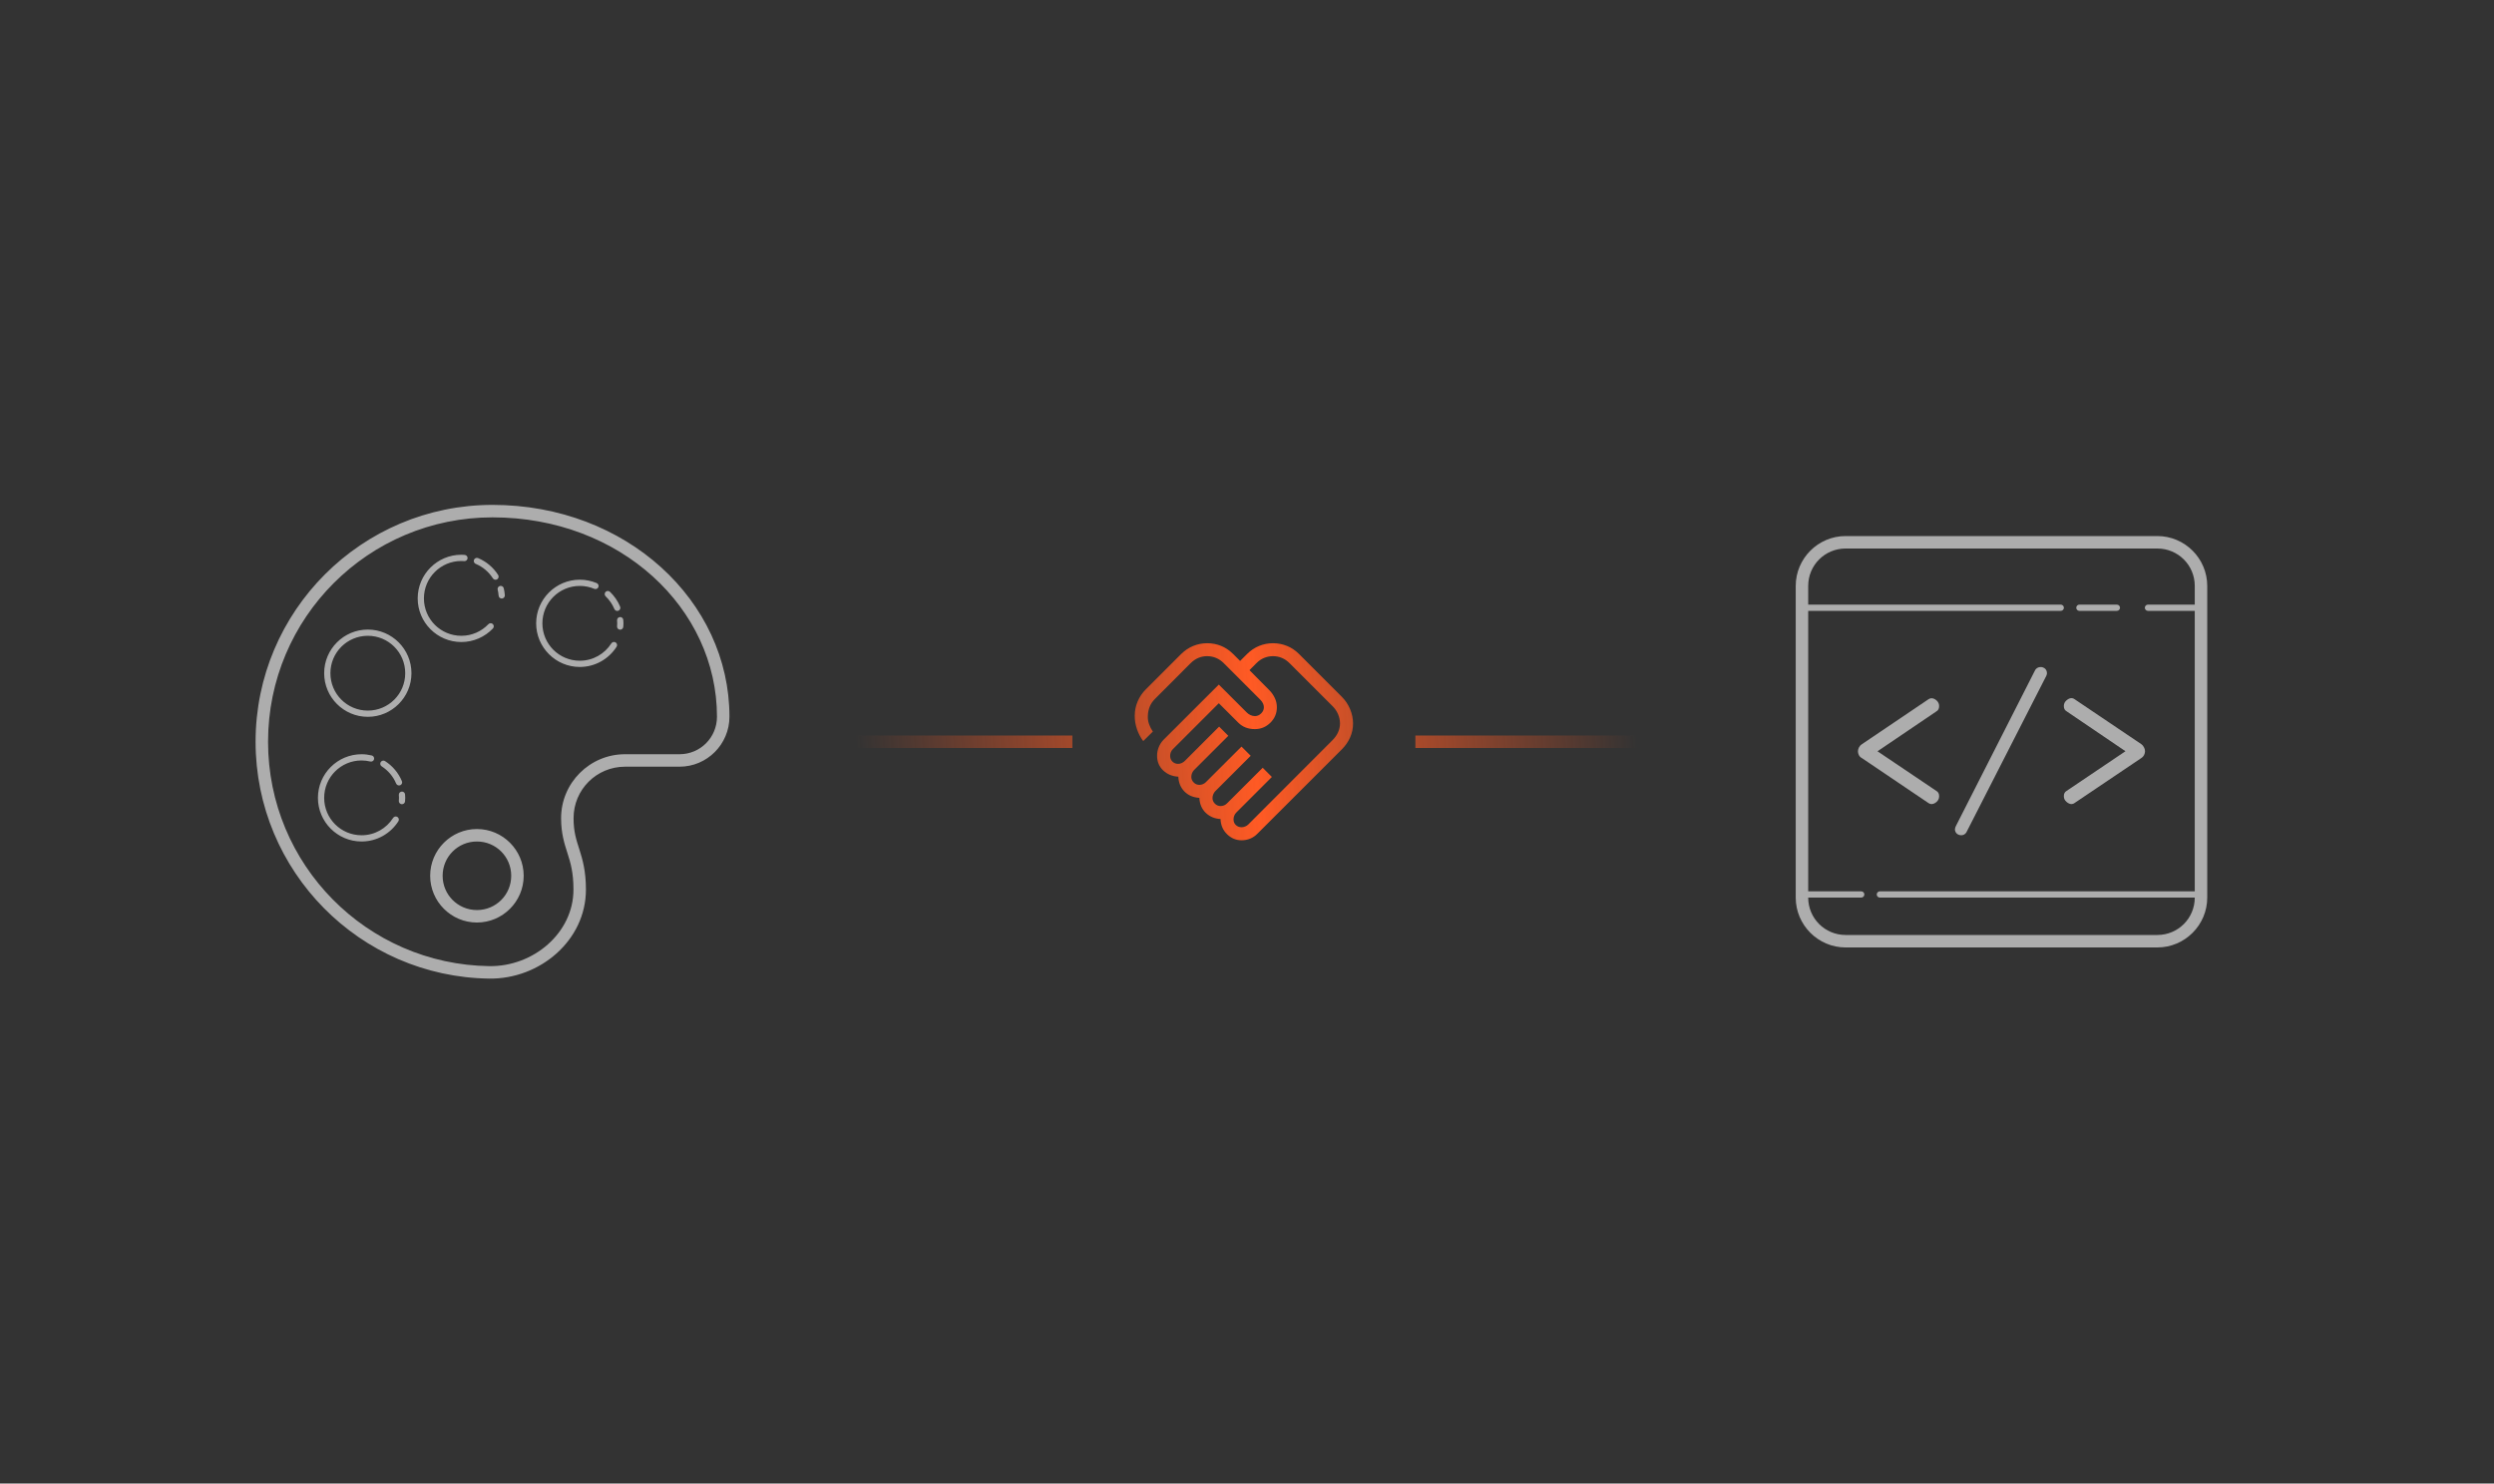 <svg width="400" height="238" viewBox="0 0 400 238" fill="none" xmlns="http://www.w3.org/2000/svg">
<rect x="0" y="0" width="400" height="238" fill="#333333" stroke="none"/>
<g clip-path="url(#clip0_3351_36569)">
<path d="M78.992 81C58.017 81 40.992 98.025 40.992 119.001C40.992 139.796 57.724 156.709 78.451 156.998C86.549 157.112 93.975 150.905 93.975 142.717C93.975 139.744 93.436 137.892 92.936 136.32C92.436 134.748 91.992 133.488 91.992 131.252C91.992 126.683 95.674 123.001 100.242 123.001H108.992C113.406 123.001 116.992 119.392 116.992 114.982C116.992 96.407 100.468 81 78.992 81ZM78.992 83C99.516 83 114.992 97.593 114.992 114.982C114.992 118.315 112.322 121.001 108.992 121.001H100.242C94.593 121.001 89.992 125.602 89.992 131.252C89.992 133.766 90.538 135.382 91.029 136.926C91.52 138.47 91.975 139.975 91.975 142.717C91.975 149.685 85.537 155.097 78.478 154.998C58.823 154.724 42.992 138.724 42.992 119.001C42.992 99.106 59.098 83 78.992 83ZM73.992 89C70.132 89 66.992 92.14 66.992 96.001C66.992 99.861 70.132 103.001 73.992 103.001C75.973 103.001 77.764 102.171 79.037 100.846C79.087 100.8 79.126 100.744 79.153 100.682C79.18 100.619 79.195 100.552 79.195 100.484C79.195 100.417 79.182 100.349 79.155 100.287C79.129 100.224 79.09 100.168 79.041 100.121C78.992 100.074 78.934 100.037 78.871 100.013C78.807 99.99 78.739 99.979 78.671 99.982C78.604 99.985 78.537 100.002 78.476 100.032C78.415 100.062 78.361 100.104 78.316 100.155C77.223 101.293 75.695 102.001 73.992 102.001C70.672 102.001 67.992 99.32 67.992 96.001C67.992 92.681 70.672 90 73.992 90C74.135 90 74.289 90.012 74.457 90.024C74.523 90.028 74.588 90.02 74.651 89.999C74.713 89.978 74.771 89.945 74.82 89.902C74.87 89.859 74.91 89.807 74.94 89.748C74.969 89.689 74.987 89.625 74.991 89.56C74.996 89.494 74.987 89.428 74.967 89.366C74.946 89.304 74.913 89.246 74.87 89.197C74.827 89.147 74.774 89.106 74.716 89.077C74.657 89.048 74.593 89.03 74.527 89.026C74.364 89.014 74.187 89 73.992 89ZM76.49 89.498C76.374 89.498 76.261 89.538 76.172 89.611C76.082 89.685 76.02 89.787 75.998 89.901C75.975 90.015 75.993 90.133 76.048 90.235C76.103 90.337 76.191 90.417 76.299 90.461C77.431 90.933 78.387 91.746 79.043 92.77C79.077 92.827 79.123 92.877 79.177 92.917C79.231 92.957 79.292 92.985 79.358 93C79.423 93.016 79.49 93.018 79.556 93.007C79.623 92.995 79.686 92.971 79.742 92.935C79.798 92.899 79.847 92.852 79.885 92.796C79.923 92.741 79.949 92.679 79.962 92.613C79.976 92.547 79.976 92.48 79.962 92.414C79.949 92.348 79.923 92.286 79.885 92.231C79.121 91.038 78.009 90.091 76.686 89.539C76.624 89.513 76.557 89.499 76.49 89.498ZM92.992 93C89.132 93 85.992 96.14 85.992 100.001C85.992 103.861 89.132 107.001 92.992 107.001C95.466 107.001 97.641 105.71 98.885 103.77C98.923 103.715 98.949 103.653 98.962 103.587C98.976 103.521 98.976 103.454 98.962 103.388C98.949 103.322 98.923 103.26 98.885 103.205C98.847 103.15 98.798 103.102 98.742 103.066C98.686 103.03 98.623 103.006 98.556 102.995C98.49 102.983 98.423 102.985 98.358 103.001C98.292 103.016 98.231 103.044 98.177 103.084C98.123 103.124 98.077 103.174 98.043 103.231C96.976 104.895 95.119 106.001 92.992 106.001C89.672 106.001 86.992 103.321 86.992 100.001C86.992 96.681 89.672 94 92.992 94C93.811 94 94.588 94.165 95.299 94.461C95.36 94.489 95.425 94.504 95.492 94.506C95.559 94.507 95.626 94.496 95.688 94.471C95.75 94.447 95.807 94.41 95.855 94.364C95.903 94.317 95.94 94.261 95.966 94.199C95.992 94.138 96.005 94.071 96.005 94.005C96.005 93.938 95.992 93.872 95.965 93.81C95.939 93.749 95.901 93.693 95.853 93.646C95.805 93.6 95.748 93.564 95.686 93.54C94.857 93.194 93.945 93 92.992 93ZM80.285 93.995C80.211 93.998 80.139 94.018 80.074 94.053C80.008 94.088 79.952 94.137 79.908 94.196C79.864 94.255 79.833 94.324 79.819 94.397C79.804 94.469 79.806 94.544 79.824 94.616C79.895 94.916 79.945 95.222 79.969 95.538C79.97 95.605 79.986 95.672 80.014 95.734C80.042 95.795 80.083 95.85 80.133 95.896C80.183 95.942 80.242 95.976 80.306 95.998C80.37 96.02 80.438 96.029 80.506 96.024C80.573 96.019 80.639 96 80.699 95.969C80.76 95.938 80.813 95.895 80.856 95.842C80.898 95.79 80.93 95.729 80.949 95.664C80.968 95.599 80.973 95.531 80.965 95.463C80.937 95.095 80.88 94.735 80.797 94.385C80.771 94.27 80.706 94.168 80.612 94.097C80.519 94.025 80.403 93.989 80.285 93.995ZM97.477 94.811C97.377 94.813 97.28 94.844 97.199 94.902C97.117 94.959 97.055 95.039 97.019 95.132C96.984 95.225 96.976 95.326 96.999 95.423C97.021 95.52 97.072 95.608 97.144 95.676C97.735 96.245 98.213 96.929 98.531 97.694C98.555 97.756 98.592 97.813 98.638 97.861C98.685 97.909 98.74 97.948 98.802 97.974C98.863 98 98.93 98.013 98.996 98.014C99.063 98.014 99.129 98.001 99.191 97.975C99.253 97.949 99.309 97.911 99.355 97.863C99.402 97.815 99.439 97.758 99.463 97.696C99.487 97.634 99.499 97.567 99.498 97.501C99.496 97.434 99.481 97.368 99.453 97.307C99.08 96.412 98.525 95.615 97.84 94.956C97.792 94.908 97.735 94.871 97.673 94.846C97.611 94.821 97.544 94.809 97.477 94.811ZM99.473 98.993C99.403 98.992 99.334 99.006 99.27 99.033C99.206 99.061 99.148 99.102 99.1 99.153C99.053 99.204 99.017 99.264 98.994 99.33C98.971 99.396 98.963 99.466 98.969 99.536C98.981 99.704 98.992 99.857 98.992 100.001C98.992 100.146 98.982 100.297 98.969 100.462C98.96 100.529 98.966 100.597 98.985 100.661C99.004 100.726 99.035 100.787 99.078 100.839C99.121 100.891 99.174 100.934 99.233 100.965C99.293 100.997 99.359 101.016 99.426 101.021C99.493 101.026 99.561 101.018 99.625 100.996C99.689 100.975 99.748 100.94 99.798 100.895C99.849 100.85 99.889 100.796 99.918 100.735C99.947 100.673 99.963 100.607 99.965 100.54C99.978 100.372 99.992 100.193 99.992 100.001C99.992 99.806 99.979 99.629 99.967 99.465C99.96 99.339 99.905 99.219 99.813 99.131C99.721 99.044 99.6 98.994 99.473 98.993ZM58.992 101.001C55.132 101.001 51.992 104.141 51.992 108.001C51.992 111.861 55.132 115.001 58.992 115.001C62.852 115.001 65.992 111.861 65.992 108.001C65.992 104.141 62.852 101.001 58.992 101.001ZM58.992 102.001C62.312 102.001 64.992 104.681 64.992 108.001C64.992 111.321 62.312 114.001 58.992 114.001C55.673 114.001 52.992 111.321 52.992 108.001C52.992 104.681 55.673 102.001 58.992 102.001ZM57.992 121.001C54.132 121.001 50.992 124.141 50.992 128.001C50.992 131.862 54.132 135.002 57.992 135.002C60.466 135.002 62.642 133.711 63.885 131.771C63.923 131.716 63.949 131.654 63.962 131.588C63.976 131.522 63.976 131.455 63.962 131.389C63.949 131.323 63.923 131.261 63.885 131.206C63.847 131.15 63.798 131.103 63.742 131.067C63.686 131.031 63.623 131.007 63.556 130.995C63.49 130.984 63.423 130.986 63.358 131.002C63.292 131.017 63.231 131.045 63.177 131.085C63.123 131.124 63.077 131.175 63.043 131.232C61.976 132.896 60.119 134.002 57.992 134.002C54.672 134.002 51.992 131.321 51.992 128.001C51.992 124.682 54.672 122.001 57.992 122.001C58.466 122.001 58.928 122.063 59.377 122.169C59.442 122.187 59.509 122.191 59.576 122.182C59.642 122.173 59.706 122.151 59.763 122.116C59.821 122.082 59.871 122.037 59.911 121.983C59.95 121.929 59.979 121.867 59.994 121.802C60.01 121.737 60.012 121.669 60.001 121.603C59.989 121.537 59.965 121.474 59.929 121.417C59.893 121.361 59.846 121.312 59.791 121.274C59.735 121.236 59.673 121.21 59.607 121.197C59.093 121.075 58.552 121.001 57.992 121.001ZM61.478 122.027C61.371 122.029 61.267 122.065 61.181 122.132C61.096 122.198 61.035 122.289 61.006 122.393C60.977 122.497 60.983 122.607 61.022 122.708C61.061 122.808 61.131 122.893 61.223 122.951C62.246 123.607 63.059 124.563 63.531 125.695C63.555 125.757 63.592 125.814 63.638 125.862C63.685 125.91 63.74 125.948 63.802 125.975C63.863 126.001 63.929 126.014 63.996 126.014C64.063 126.015 64.129 126.001 64.191 125.976C64.253 125.95 64.309 125.912 64.355 125.864C64.402 125.816 64.439 125.759 64.463 125.697C64.487 125.635 64.499 125.568 64.498 125.502C64.496 125.435 64.481 125.369 64.453 125.308C63.901 123.984 62.954 122.873 61.762 122.109C61.678 122.054 61.579 122.025 61.478 122.027ZM64.473 126.994C64.403 126.993 64.334 127.007 64.27 127.034C64.206 127.062 64.148 127.102 64.1 127.153C64.053 127.205 64.017 127.265 63.994 127.331C63.971 127.397 63.963 127.467 63.969 127.537C63.981 127.705 63.992 127.858 63.992 128.001C63.992 128.147 63.982 128.298 63.969 128.462C63.961 128.529 63.966 128.597 63.985 128.662C64.004 128.727 64.035 128.787 64.078 128.84C64.121 128.892 64.174 128.935 64.233 128.966C64.293 128.998 64.359 129.016 64.426 129.022C64.493 129.027 64.561 129.019 64.625 128.997C64.689 128.975 64.748 128.941 64.798 128.896C64.849 128.851 64.889 128.797 64.918 128.735C64.947 128.674 64.963 128.608 64.965 128.541C64.978 128.373 64.992 128.194 64.992 128.001C64.992 127.807 64.979 127.63 64.967 127.466C64.96 127.339 64.905 127.22 64.813 127.132C64.721 127.045 64.6 126.995 64.473 126.994ZM76.492 133.002C72.362 133.002 68.992 136.371 68.992 140.502C68.992 144.632 72.362 148.002 76.492 148.002C80.623 148.002 83.992 144.632 83.992 140.502C83.992 136.371 80.623 133.002 76.492 133.002ZM76.492 135.002C79.542 135.002 81.992 137.452 81.992 140.502C81.992 143.551 79.542 146.002 76.492 146.002C73.443 146.002 70.992 143.551 70.992 140.502C70.992 137.452 73.443 135.002 76.492 135.002Z" fill="white" fill-opacity="0.6"/>
</g>
<path d="M136.992 118H171.992V120H136.992V118Z" fill="url(#paint0_linear_3351_36569)"/>
<path d="M199.14 132.715C199.323 132.715 199.515 132.673 199.717 132.591C199.919 132.508 200.081 132.403 200.202 132.275L213.718 118.741C214.105 118.354 214.401 117.935 214.606 117.483C214.812 117.032 214.914 116.56 214.914 116.066C214.914 115.561 214.812 115.066 214.606 114.583C214.401 114.1 214.105 113.668 213.718 113.286L206.848 106.417C206.466 106.029 206.05 105.741 205.599 105.552C205.148 105.363 204.67 105.268 204.164 105.268C203.67 105.268 203.195 105.363 202.739 105.552C202.283 105.741 201.866 106.029 201.489 106.417L200.393 107.513L203.617 110.763C203.961 111.112 204.243 111.521 204.463 111.987C204.682 112.454 204.792 112.948 204.792 113.469C204.792 114.433 204.445 115.258 203.751 115.943C203.056 116.628 202.23 116.971 201.273 116.971C200.711 116.971 200.212 116.885 199.778 116.713C199.344 116.542 198.951 116.283 198.6 115.936L195.479 112.817L188.112 120.185C187.963 120.334 187.852 120.501 187.78 120.688C187.708 120.874 187.672 121.064 187.672 121.257C187.672 121.629 187.794 121.937 188.039 122.182C188.284 122.426 188.59 122.548 188.955 122.548C189.156 122.548 189.351 122.502 189.542 122.41C189.732 122.318 189.888 122.212 190.009 122.091L195.529 116.571L197.003 118.046L191.509 123.537C191.36 123.693 191.25 123.865 191.178 124.053C191.105 124.242 191.069 124.433 191.069 124.627C191.069 124.977 191.197 125.28 191.453 125.536C191.709 125.792 192.012 125.92 192.362 125.92C192.556 125.92 192.749 125.878 192.939 125.796C193.13 125.713 193.286 125.608 193.407 125.48L199.119 119.777L200.593 121.251L194.907 126.935C194.78 127.063 194.675 127.227 194.591 127.425C194.508 127.624 194.466 127.824 194.466 128.025C194.466 128.374 194.595 128.677 194.851 128.933C195.107 129.189 195.41 129.317 195.759 129.317C195.954 129.317 196.139 129.281 196.316 129.209C196.493 129.137 196.655 129.026 196.804 128.877L202.516 123.174L203.99 124.648L198.279 130.36C198.13 130.509 198.019 130.683 197.947 130.881C197.875 131.08 197.839 131.266 197.839 131.438C197.839 131.821 197.963 132.13 198.212 132.364C198.462 132.598 198.771 132.715 199.14 132.715ZM199.133 134.808C198.242 134.808 197.464 134.483 196.799 133.833C196.134 133.183 195.785 132.372 195.753 131.399C194.809 131.345 194.02 131.014 193.386 130.407C192.752 129.8 192.409 129 192.356 128.005C191.368 127.941 190.57 127.598 189.961 126.976C189.352 126.353 189.026 125.564 188.984 124.608C188.011 124.551 187.2 124.214 186.551 123.597C185.902 122.98 185.578 122.191 185.578 121.23C185.578 120.773 185.668 120.318 185.847 119.867C186.027 119.415 186.282 119.021 186.612 118.685L195.479 109.826L199.938 114.284C200.112 114.464 200.315 114.608 200.548 114.718C200.781 114.828 201.026 114.883 201.282 114.883C201.645 114.883 201.974 114.741 202.267 114.457C202.56 114.174 202.707 113.842 202.707 113.461C202.707 113.256 202.658 113.05 202.56 112.843C202.461 112.637 202.323 112.444 202.143 112.263L196.297 106.417C195.915 106.029 195.496 105.741 195.04 105.552C194.584 105.363 194.103 105.268 193.597 105.268C193.103 105.268 192.633 105.363 192.188 105.552C191.742 105.741 191.326 106.028 190.939 106.413L185.244 112.12C184.869 112.494 184.588 112.91 184.4 113.367C184.212 113.824 184.111 114.322 184.095 114.862C184.072 115.313 184.138 115.753 184.293 116.183C184.447 116.613 184.649 117.007 184.898 117.366L183.358 118.895C182.947 118.364 182.616 117.738 182.364 117.018C182.112 116.298 181.988 115.566 181.992 114.821C181.997 114.024 182.152 113.262 182.458 112.536C182.765 111.81 183.199 111.165 183.761 110.603L189.422 104.942C190.016 104.354 190.669 103.915 191.382 103.626C192.095 103.336 192.843 103.191 193.624 103.191C194.406 103.191 195.15 103.336 195.856 103.626C196.561 103.915 197.209 104.354 197.797 104.942L198.893 106.038L199.989 104.942C200.583 104.354 201.234 103.915 201.942 103.626C202.649 103.336 203.394 103.191 204.176 103.191C204.957 103.191 205.704 103.336 206.415 103.626C207.126 103.915 207.776 104.354 208.364 104.942L215.192 111.77C215.78 112.358 216.23 113.029 216.541 113.781C216.853 114.534 217.008 115.298 217.008 116.076C217.008 116.853 216.853 117.594 216.541 118.3C216.23 119.006 215.78 119.653 215.192 120.241L201.676 133.749C201.327 134.105 200.935 134.371 200.501 134.546C200.066 134.721 199.61 134.808 199.133 134.808Z" fill="url(#paint1_linear_3351_36569)"/>
<path d="M227.008 118H263.008V120H227.008V118Z" fill="url(#paint2_linear_3351_36569)"/>
<path d="M296.008 86C291.601 86 288.008 89.594 288.008 94V144C288.008 148.406 291.601 152 296.008 152H346.008C350.414 152 354.008 148.406 354.008 144V94C354.008 89.594 350.414 86 346.008 86H296.008ZM296.008 88H346.008C349.333 88 352.008 90.674 352.008 94V97H344.508C344.442 96.999 344.376 97.011 344.314 97.036C344.253 97.061 344.197 97.097 344.15 97.144C344.102 97.19 344.065 97.246 344.039 97.307C344.014 97.368 344.001 97.434 344.001 97.5C344.001 97.566 344.014 97.632 344.039 97.693C344.065 97.754 344.102 97.81 344.15 97.856C344.197 97.903 344.253 97.939 344.314 97.964C344.376 97.989 344.442 98.001 344.508 98H352.008V143H301.508C301.442 142.999 301.376 143.011 301.314 143.036C301.253 143.061 301.197 143.097 301.15 143.144C301.102 143.19 301.065 143.246 301.039 143.307C301.014 143.368 301.001 143.434 301.001 143.5C301.001 143.566 301.014 143.632 301.039 143.693C301.065 143.754 301.102 143.81 301.15 143.856C301.197 143.903 301.253 143.939 301.314 143.964C301.376 143.989 301.442 144.001 301.508 144H352.008C352.008 147.326 349.333 150 346.008 150H296.008C292.682 150 290.008 147.326 290.008 144H298.508C298.574 144.001 298.64 143.989 298.701 143.964C298.763 143.939 298.819 143.903 298.866 143.856C298.913 143.81 298.951 143.754 298.976 143.693C299.002 143.632 299.015 143.566 299.015 143.5C299.015 143.434 299.002 143.368 298.976 143.307C298.951 143.246 298.913 143.19 298.866 143.144C298.819 143.097 298.763 143.061 298.701 143.036C298.64 143.011 298.574 142.999 298.508 143H290.008V98H330.508C330.574 98.001 330.64 97.989 330.701 97.964C330.763 97.939 330.819 97.903 330.866 97.856C330.913 97.81 330.951 97.754 330.976 97.693C331.002 97.632 331.015 97.566 331.015 97.5C331.015 97.434 331.002 97.368 330.976 97.307C330.951 97.246 330.913 97.19 330.866 97.144C330.819 97.097 330.763 97.061 330.701 97.036C330.64 97.011 330.574 96.999 330.508 97H290.008V94C290.008 90.674 292.682 88 296.008 88ZM333.508 97C333.442 96.999 333.376 97.011 333.314 97.036C333.253 97.061 333.197 97.097 333.15 97.144C333.102 97.19 333.065 97.246 333.039 97.307C333.014 97.368 333.001 97.434 333.001 97.5C333.001 97.566 333.014 97.632 333.039 97.693C333.065 97.754 333.102 97.81 333.15 97.856C333.197 97.903 333.253 97.939 333.314 97.964C333.376 97.989 333.442 98.001 333.508 98H339.508C339.574 98.001 339.64 97.989 339.701 97.964C339.763 97.939 339.819 97.903 339.866 97.856C339.913 97.81 339.951 97.754 339.976 97.693C340.002 97.632 340.015 97.566 340.015 97.5C340.015 97.434 340.002 97.368 339.976 97.307C339.951 97.246 339.913 97.19 339.866 97.144C339.819 97.097 339.763 97.061 339.701 97.036C339.64 97.011 339.574 96.999 339.508 97H333.508ZM327.195 107.016C326.879 107.038 326.543 107.232 326.408 107.504L313.699 132.518C313.632 132.632 313.541 132.889 313.541 133.047C313.541 133.273 313.65 133.561 313.82 133.719C313.99 133.878 314.241 134 314.568 134C314.726 134 314.878 133.96 315.025 133.881C315.172 133.801 315.29 133.681 315.381 133.523L328.186 108.441C328.254 108.305 328.332 108.106 328.285 107.836C328.247 107.62 328.163 107.37 327.891 107.195C327.647 107.038 327.451 106.998 327.195 107.016ZM332.238 112C331.972 112 331.704 112.121 331.426 112.365C331.148 112.608 331.008 112.907 331.008 113.258C331.008 113.664 331.152 113.946 331.443 114.109L340.893 120.52L331.443 126.891C331.152 127.053 331.008 127.336 331.008 127.742C331.008 128.094 331.148 128.392 331.426 128.635C331.704 128.879 331.972 129 332.238 129C332.422 129 332.582 128.947 332.715 128.838L343.434 121.615C343.619 121.507 343.762 121.351 343.869 121.148C343.975 120.945 344.029 120.737 344.029 120.52C344.029 120.304 343.969 120.088 343.85 119.871C343.731 119.655 343.593 119.493 343.434 119.385L332.715 112.162C332.582 112.054 332.422 112 332.238 112ZM309.775 112.02C309.616 112.02 309.458 112.074 309.299 112.182L298.621 119.395C298.436 119.503 298.285 119.665 298.166 119.881C298.047 120.098 297.988 120.313 297.988 120.529C297.988 120.745 298.039 120.955 298.146 121.158C298.251 121.361 298.411 121.515 298.623 121.623L309.301 128.838C309.46 128.947 309.618 129 309.777 129C310.068 129 310.346 128.879 310.611 128.635C310.875 128.393 311.008 128.095 311.008 127.744C311.008 127.339 310.861 127.055 310.57 126.893L301.123 120.529L310.57 114.127C310.861 113.965 311.008 113.681 311.008 113.275C311.008 112.924 310.875 112.628 310.609 112.385C310.345 112.142 310.066 112.02 309.775 112.02Z" fill="white" fill-opacity="0.6"/>
<defs>
<linearGradient id="paint0_linear_3351_36569" x1="263" y1="125.5" x2="138.277" y2="134.062" gradientUnits="userSpaceOnUse">
<stop stop-color="#FF5A24" stop-opacity="0"/>
<stop offset="0.49" stop-color="#FF5A24"/>
<stop offset="1" stop-color="#FF5A24" stop-opacity="0"/>
</linearGradient>
<linearGradient id="paint1_linear_3351_36569" x1="263" y1="125.5" x2="138.277" y2="134.062" gradientUnits="userSpaceOnUse">
<stop stop-color="#FF5A24" stop-opacity="0"/>
<stop offset="0.49" stop-color="#FF5A24"/>
<stop offset="1" stop-color="#FF5A24" stop-opacity="0"/>
</linearGradient>
<linearGradient id="paint2_linear_3351_36569" x1="263" y1="125.5" x2="138.277" y2="134.062" gradientUnits="userSpaceOnUse">
<stop stop-color="#FF5A24" stop-opacity="0"/>
<stop offset="0.49" stop-color="#FF5A24"/>
<stop offset="1" stop-color="#FF5A24" stop-opacity="0"/>
</linearGradient>
<clipPath id="clip0_3351_36569">
<rect width="100" height="100" fill="white" transform="translate(28.992 69)"/>
</clipPath>
</defs>
</svg>
